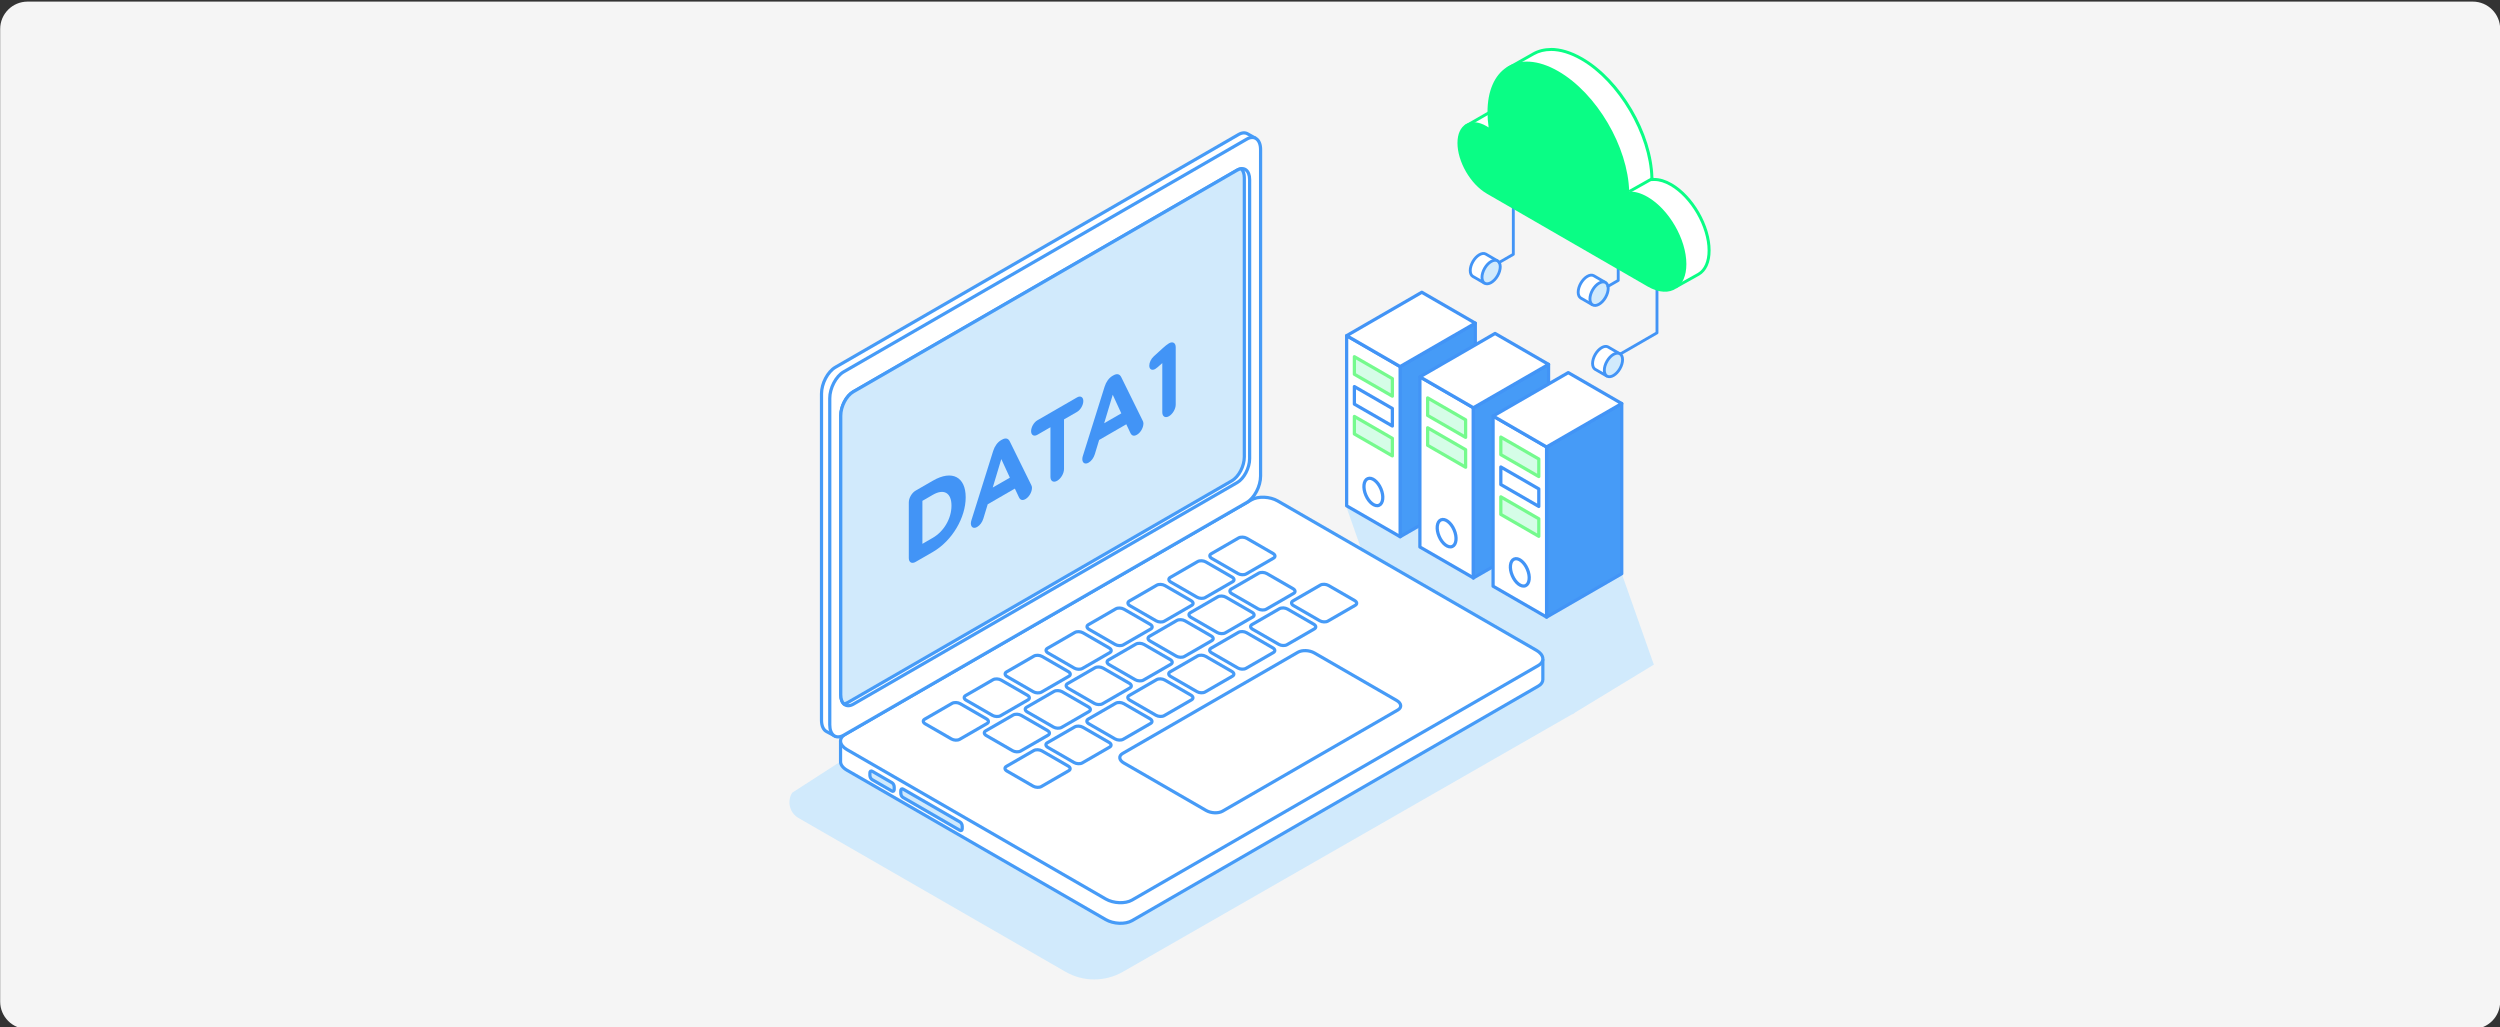 <svg width="730" height="300" viewBox="0 0 730 300" fill="none" xmlns="http://www.w3.org/2000/svg">
<rect x="0" y="0" width="730" height="300" fill="#333333" stroke="none"/>
<g clip-path="url(#clip0_57_885)">
<path d="M722.05 0.47H8.05C3.632 0.47 0.05 4.052 0.05 8.47V292.47C0.05 296.888 3.632 300.47 8.05 300.47H722.05C726.468 300.47 730.05 296.888 730.05 292.47V8.47C730.05 4.052 726.468 0.47 722.05 0.47Z" fill="#F5F5F5"/>
<path d="M393.239 148.28L402.059 173.4L459.009 208.61L482.919 194.07L473.559 167.53L412.629 136.83L393.249 148.28H393.239Z" fill="#D1EAFC"/>
<path d="M408.85 107.04L430.79 94.37V144.05L408.85 156.72V107.04Z" fill="#469BF7" stroke="#4294F6" stroke-width="0.95" stroke-linecap="round" stroke-linejoin="round"/>
<path d="M408.84 156.72L393.22 147.7V98.02L408.84 107.04V156.72Z" fill="white" stroke="#4294F6" stroke-width="0.95" stroke-linecap="round" stroke-linejoin="round"/>
<path d="M406.569 133.12L395.479 126.72V121.6L406.569 128V133.12Z" fill="#D5FDE7" stroke="#75FA8D" stroke-width="0.95" stroke-linecap="round" stroke-linejoin="round"/>
<path d="M406.569 124.4L395.479 118V112.88L406.569 119.28V124.4Z" stroke="#4294F6" stroke-width="0.95" stroke-linecap="round" stroke-linejoin="round"/>
<path d="M406.569 115.68L395.479 109.28V104.16L406.569 110.56V115.68Z" fill="#D5FDE7" stroke="#75FA8D" stroke-width="0.95" stroke-linecap="round" stroke-linejoin="round"/>
<path d="M402.679 147.54C403.889 147.02 404.14 144.86 403.22 142.72C402.31 140.57 400.579 139.25 399.369 139.77C398.159 140.29 397.909 142.45 398.829 144.59C399.739 146.74 401.469 148.06 402.679 147.54Z" stroke="#4294F6" stroke-width="0.95" stroke-linecap="round" stroke-linejoin="round"/>
<path d="M393.229 98.01L415.169 85.34L430.789 94.37L408.839 107.04L393.229 98.01Z" fill="white" stroke="#4294F6" stroke-width="0.95" stroke-linecap="round" stroke-linejoin="round"/>
<path d="M430.239 168.75L452.179 156.08V106.4L430.239 119.07" fill="#469BF7"/>
<path d="M430.239 168.75L452.179 156.08V106.4L430.239 119.07" stroke="#4294F6" stroke-width="0.95" stroke-linecap="round" stroke-linejoin="round"/>
<path d="M430.229 168.74L414.609 159.72V110.04L430.229 119.06V168.74Z" fill="white" stroke="#4294F6" stroke-width="0.95" stroke-linecap="round" stroke-linejoin="round"/>
<path d="M427.96 136.43L416.87 130.03V124.91L427.96 131.31V136.43Z" fill="#D5FDE7" stroke="#75FA8D" stroke-width="0.95" stroke-linecap="round" stroke-linejoin="round"/>
<path d="M427.96 127.71L416.87 121.31V116.19L427.96 122.59V127.71Z" fill="#D5FDE7" stroke="#75FA8D" stroke-width="0.95" stroke-linecap="round" stroke-linejoin="round"/>
<path d="M424.07 159.57C425.28 159.05 425.53 156.89 424.61 154.75C423.7 152.6 421.97 151.28 420.76 151.8C419.55 152.32 419.3 154.48 420.22 156.62C421.13 158.77 422.86 160.09 424.07 159.57Z" stroke="#4294F6" stroke-width="0.95" stroke-linecap="round" stroke-linejoin="round"/>
<path d="M414.62 110.04L436.56 97.37L452.18 106.4L430.23 119.07L414.62 110.04Z" fill="white" stroke="#4294F6" stroke-width="0.95" stroke-linecap="round" stroke-linejoin="round"/>
<path d="M451.609 130.51L473.549 117.84V167.52L451.609 180.19V130.51Z" fill="#469BF7" stroke="#4294F6" stroke-width="0.95" stroke-linecap="round" stroke-linejoin="round"/>
<path d="M451.599 180.19L435.979 171.17V121.49L451.599 130.51V180.19Z" fill="white" stroke="#4294F6" stroke-width="0.95" stroke-linecap="round" stroke-linejoin="round"/>
<path d="M449.329 156.6L438.239 150.2V145.08L449.329 151.48V156.6Z" fill="#D5FDE7" stroke="#75FA8D" stroke-width="0.95" stroke-linecap="round" stroke-linejoin="round"/>
<path d="M449.329 147.88L438.239 141.48V136.36L449.329 142.76V147.88Z" stroke="#4294F6" stroke-width="0.95" stroke-linecap="round" stroke-linejoin="round"/>
<path d="M449.329 139.15L438.239 132.75V127.63L449.329 134.03V139.15Z" fill="#D5FDE7" stroke="#75FA8D" stroke-width="0.95" stroke-linecap="round" stroke-linejoin="round"/>
<path d="M445.439 171.02C446.649 170.5 446.899 168.34 445.979 166.2C445.069 164.05 443.339 162.73 442.129 163.25C440.919 163.77 440.669 165.93 441.589 168.07C442.499 170.22 444.229 171.54 445.439 171.02Z" stroke="#4294F6" stroke-width="0.95" stroke-linecap="round" stroke-linejoin="round"/>
<path d="M435.989 121.48L457.929 108.81L473.549 117.84L451.599 130.51L435.989 121.48Z" fill="white" stroke="#4294F6" stroke-width="0.95" stroke-linecap="round" stroke-linejoin="round"/>
<path d="M430.229 119.06V168.74" stroke="#4294F6" stroke-width="0.95" stroke-linecap="round" stroke-linejoin="round"/>
<path d="M377.86 158.99L458.62 204.02C460.29 204.97 460.62 206.47 459.73 208.18L327.86 283.78C322.69 286.74 316.33 286.74 311.16 283.78L233.17 238.86C230.57 237.37 229.73 234.02 231.31 231.48L244.9 222.71C245.26 222.14 245.77 221.68 246.37 221.38L374.52 158.9C375.58 158.38 376.83 158.42 377.86 159.01V158.99Z" fill="#D1EAFC"/>
<path d="M245.44 216.33V222.34C245.41 223.23 246.05 224.17 247.32 224.9L322.86 268.51C325.14 269.83 328.58 269.97 330.55 268.83L449.18 200.34C450.07 199.83 450.51 199.14 450.51 198.43V192.51" fill="white"/>
<path d="M245.44 216.33V222.34C245.41 223.23 246.05 224.17 247.32 224.9L322.86 268.51C325.14 269.83 328.58 269.97 330.55 268.83L449.18 200.34C450.07 199.83 450.51 199.14 450.51 198.43V192.51" stroke="#469BF7" stroke-width="0.94" stroke-miterlimit="10"/>
<path d="M330.551 262.82L449.181 194.33C451.151 193.19 450.901 191.2 448.631 189.89L373.091 146.28C370.811 144.96 367.371 144.82 365.401 145.96L246.771 214.45C244.801 215.59 245.051 217.58 247.321 218.89L322.861 262.5C325.141 263.82 328.581 263.96 330.551 262.82Z" fill="white" stroke="#469BF7" stroke-width="0.94" stroke-miterlimit="10"/>
<path d="M363.88 167.59L371.88 162.97C372.49 162.62 372.41 162.01 371.71 161.6L364.05 157.18C363.35 156.78 362.29 156.73 361.68 157.08L353.68 161.7C353.07 162.05 353.15 162.66 353.85 163.07L361.51 167.49C362.21 167.89 363.27 167.94 363.88 167.59Z" stroke="#469BF7" stroke-width="0.94" stroke-miterlimit="10"/>
<path d="M351.92 174.49L359.92 169.87C360.53 169.52 360.45 168.91 359.75 168.5L352.09 164.08C351.39 163.68 350.33 163.63 349.72 163.98L341.72 168.6C341.11 168.95 341.19 169.56 341.89 169.97L349.55 174.39C350.25 174.79 351.31 174.84 351.92 174.49Z" stroke="#469BF7" stroke-width="0.94" stroke-miterlimit="10"/>
<path d="M339.97 181.39L347.97 176.77C348.58 176.42 348.5 175.81 347.8 175.4L340.14 170.98C339.44 170.58 338.38 170.53 337.77 170.88L329.77 175.5C329.16 175.85 329.24 176.46 329.94 176.87L337.6 181.29C338.3 181.69 339.36 181.74 339.97 181.39Z" stroke="#469BF7" stroke-width="0.94" stroke-miterlimit="10"/>
<path d="M328.02 188.29L336.02 183.67C336.63 183.32 336.55 182.71 335.85 182.3L328.19 177.88C327.49 177.48 326.43 177.43 325.82 177.78L317.82 182.4C317.21 182.75 317.29 183.36 317.99 183.77L325.65 188.19C326.35 188.59 327.41 188.64 328.02 188.29Z" stroke="#469BF7" stroke-width="0.94" stroke-miterlimit="10"/>
<path d="M316.06 195.19L324.06 190.57C324.67 190.22 324.59 189.61 323.89 189.2L316.23 184.78C315.53 184.38 314.47 184.33 313.86 184.68L305.86 189.3C305.25 189.65 305.33 190.26 306.03 190.67L313.69 195.09C314.39 195.49 315.45 195.54 316.06 195.19Z" stroke="#469BF7" stroke-width="0.94" stroke-miterlimit="10"/>
<path d="M304.11 202.09L312.11 197.47C312.72 197.12 312.64 196.51 311.94 196.1L304.28 191.68C303.58 191.28 302.52 191.23 301.91 191.58L293.91 196.2C293.3 196.55 293.38 197.16 294.08 197.57L301.74 201.99C302.44 202.39 303.5 202.44 304.11 202.09Z" stroke="#469BF7" stroke-width="0.94" stroke-miterlimit="10"/>
<path d="M292.161 208.99L300.161 204.37C300.771 204.02 300.691 203.41 299.991 203L292.331 198.58C291.631 198.18 290.571 198.13 289.961 198.48L281.961 203.1C281.351 203.45 281.431 204.06 282.131 204.47L289.791 208.89C290.491 209.29 291.551 209.34 292.161 208.99Z" stroke="#469BF7" stroke-width="0.94" stroke-miterlimit="10"/>
<path d="M280.21 215.89L288.21 211.27C288.82 210.92 288.74 210.31 288.04 209.9L280.38 205.48C279.68 205.08 278.62 205.03 278.01 205.38L270.01 210C269.4 210.35 269.48 210.96 270.18 211.37L277.84 215.79C278.54 216.19 279.6 216.24 280.21 215.89Z" stroke="#469BF7" stroke-width="0.94" stroke-miterlimit="10"/>
<path d="M387.74 181.36L395.74 176.74C396.35 176.39 396.27 175.78 395.57 175.37L387.91 170.95C387.21 170.55 386.15 170.5 385.54 170.85L377.54 175.47C376.93 175.82 377.01 176.43 377.71 176.84L385.37 181.26C386.07 181.66 387.13 181.71 387.74 181.36Z" stroke="#469BF7" stroke-width="0.94" stroke-miterlimit="10"/>
<path d="M375.79 188.26L383.79 183.64C384.4 183.29 384.32 182.68 383.62 182.27L375.96 177.85C375.26 177.45 374.2 177.4 373.59 177.75L365.59 182.37C364.98 182.72 365.06 183.33 365.76 183.74L373.42 188.16C374.12 188.56 375.18 188.61 375.79 188.26Z" stroke="#469BF7" stroke-width="0.94" stroke-miterlimit="10"/>
<path d="M363.83 195.16L371.83 190.54C372.44 190.19 372.36 189.58 371.66 189.17L364 184.75C363.3 184.35 362.24 184.3 361.63 184.65L353.63 189.27C353.02 189.62 353.1 190.23 353.8 190.64L361.46 195.06C362.16 195.46 363.22 195.51 363.83 195.16Z" stroke="#469BF7" stroke-width="0.94" stroke-miterlimit="10"/>
<path d="M351.88 202.06L359.88 197.44C360.49 197.09 360.41 196.48 359.71 196.07L352.05 191.65C351.35 191.25 350.29 191.2 349.68 191.55L341.68 196.17C341.07 196.52 341.15 197.13 341.85 197.54L349.51 201.96C350.21 202.36 351.27 202.41 351.88 202.06Z" stroke="#469BF7" stroke-width="0.94" stroke-miterlimit="10"/>
<path d="M339.93 208.97L347.93 204.35C348.54 204 348.46 203.39 347.76 202.98L340.1 198.56C339.4 198.16 338.34 198.11 337.73 198.46L329.73 203.08C329.12 203.43 329.2 204.04 329.9 204.45L337.56 208.87C338.26 209.27 339.32 209.32 339.93 208.97Z" stroke="#469BF7" stroke-width="0.94" stroke-miterlimit="10"/>
<path d="M327.97 215.87L335.97 211.25C336.58 210.9 336.5 210.29 335.8 209.88L328.14 205.46C327.44 205.06 326.38 205.01 325.77 205.36L317.77 209.98C317.16 210.33 317.24 210.94 317.94 211.35L325.6 215.77C326.3 216.17 327.36 216.22 327.97 215.87Z" stroke="#469BF7" stroke-width="0.94" stroke-miterlimit="10"/>
<path d="M316.02 222.77L324.02 218.15C324.63 217.8 324.55 217.19 323.85 216.78L316.19 212.36C315.49 211.96 314.43 211.91 313.82 212.26L305.82 216.88C305.21 217.23 305.29 217.84 305.99 218.25L313.65 222.67C314.35 223.07 315.41 223.12 316.02 222.77Z" stroke="#469BF7" stroke-width="0.94" stroke-miterlimit="10"/>
<path d="M304.07 229.67L312.07 225.05C312.68 224.7 312.6 224.09 311.9 223.68L304.24 219.26C303.54 218.86 302.48 218.81 301.87 219.16L293.87 223.78C293.26 224.13 293.34 224.74 294.04 225.15L301.7 229.57C302.4 229.97 303.46 230.02 304.07 229.67Z" stroke="#469BF7" stroke-width="0.94" stroke-miterlimit="10"/>
<path d="M369.74 177.89L377.74 173.27C378.35 172.92 378.27 172.31 377.57 171.9L369.91 167.48C369.21 167.08 368.15 167.03 367.54 167.38L359.54 172C358.93 172.35 359.01 172.96 359.71 173.37L367.37 177.79C368.07 178.19 369.13 178.24 369.74 177.89Z" stroke="#469BF7" stroke-width="0.94" stroke-miterlimit="10"/>
<path d="M357.79 184.79L365.79 180.17C366.4 179.82 366.32 179.21 365.62 178.8L357.96 174.38C357.26 173.98 356.2 173.93 355.59 174.28L347.59 178.9C346.98 179.25 347.06 179.86 347.76 180.27L355.42 184.69C356.12 185.09 357.18 185.14 357.79 184.79Z" stroke="#469BF7" stroke-width="0.94" stroke-miterlimit="10"/>
<path d="M345.84 191.69L353.84 187.07C354.45 186.72 354.37 186.11 353.67 185.7L346.01 181.28C345.31 180.88 344.25 180.83 343.64 181.18L335.64 185.8C335.03 186.15 335.11 186.76 335.81 187.17L343.47 191.59C344.17 191.99 345.23 192.04 345.84 191.69Z" stroke="#469BF7" stroke-width="0.94" stroke-miterlimit="10"/>
<path d="M333.88 198.59L341.88 193.97C342.49 193.62 342.41 193.01 341.71 192.6L334.05 188.18C333.35 187.78 332.29 187.73 331.68 188.08L323.68 192.7C323.07 193.05 323.15 193.66 323.85 194.07L331.51 198.49C332.21 198.89 333.27 198.94 333.88 198.59Z" stroke="#469BF7" stroke-width="0.94" stroke-miterlimit="10"/>
<path d="M356.99 236.86L408.17 207.31C409.4 206.6 409.25 205.36 407.83 204.54L383.79 190.66C382.37 189.84 380.22 189.75 378.99 190.46L327.81 220.01C326.58 220.72 326.73 221.96 328.15 222.78L352.19 236.66C353.61 237.48 355.76 237.57 356.99 236.86Z" stroke="#469BF7" stroke-width="0.94" stroke-miterlimit="10"/>
<path d="M321.93 205.5L329.93 200.88C330.54 200.53 330.46 199.92 329.76 199.51L322.1 195.09C321.4 194.69 320.34 194.64 319.73 194.99L311.73 199.61C311.12 199.96 311.2 200.57 311.9 200.98L319.56 205.4C320.26 205.8 321.32 205.85 321.93 205.5Z" stroke="#469BF7" stroke-width="0.94" stroke-miterlimit="10"/>
<path d="M309.98 212.4L317.98 207.78C318.59 207.43 318.51 206.82 317.81 206.41L310.15 201.99C309.45 201.59 308.39 201.54 307.78 201.89L299.78 206.51C299.17 206.86 299.25 207.47 299.95 207.88L307.61 212.3C308.31 212.7 309.37 212.75 309.98 212.4Z" stroke="#469BF7" stroke-width="0.94" stroke-miterlimit="10"/>
<path d="M298.03 219.3L306.03 214.68C306.64 214.33 306.56 213.72 305.86 213.31L298.2 208.89C297.5 208.49 296.44 208.44 295.83 208.79L287.83 213.41C287.22 213.76 287.3 214.37 288 214.78L295.66 219.2C296.36 219.6 297.42 219.65 298.03 219.3Z" stroke="#469BF7" stroke-width="0.94" stroke-miterlimit="10"/>
<path d="M263.68 232.86L280.32 242.47C280.68 242.68 280.97 242.46 280.97 241.98V241.26C280.97 240.78 280.68 240.22 280.32 240.02L263.68 230.41C263.32 230.2 263.03 230.42 263.03 230.9V231.62C263.03 232.1 263.32 232.66 263.68 232.86Z" fill="#D1EAFC" stroke="#469BF7" stroke-width="0.94" stroke-miterlimit="10"/>
<path d="M254.66 227.65L260.46 231C260.82 231.21 261.11 230.99 261.11 230.51V229.79C261.11 229.31 260.82 228.75 260.46 228.55L254.66 225.2C254.3 224.99 254.01 225.21 254.01 225.69V226.41C254.01 226.89 254.3 227.45 254.66 227.65Z" fill="#D1EAFC" stroke="#469BF7" stroke-width="0.94" stroke-miterlimit="10"/>
<path d="M366.64 40.39L364.36 39.12C363.64 38.66 362.69 38.68 361.64 39.29L243.92 107.25C241.69 108.54 239.88 111.99 239.88 114.97V210.3C239.88 211.97 240.45 213.14 241.35 213.61L244.03 215.04" fill="white"/>
<path d="M366.64 40.39L364.36 39.12C363.64 38.66 362.69 38.68 361.64 39.29L243.92 107.25C241.69 108.54 239.88 111.99 239.88 114.97V210.3C239.88 211.97 240.45 213.14 241.35 213.61L244.03 215.04" stroke="#469BF7" stroke-width="0.94" stroke-miterlimit="10"/>
<path d="M246.33 214.69L364.05 146.73C366.28 145.44 368.09 141.99 368.09 139.01V43.68C368.09 40.71 366.28 39.34 364.05 40.63L246.33 108.59C244.1 109.88 242.29 113.33 242.29 116.31V211.64C242.29 214.61 244.1 215.98 246.33 214.69Z" fill="white" stroke="#469BF7" stroke-width="0.94" stroke-miterlimit="10"/>
<path d="M249.15 205.63L361.24 140.92C363.25 139.76 364.89 136.63 364.89 133.95V52.44C364.89 49.75 363.26 48.52 361.24 49.68L249.15 114.39C247.14 115.55 245.5 118.67 245.5 121.36V202.87C245.5 205.56 247.13 206.79 249.15 205.63Z" fill="white" stroke="#469BF7" stroke-width="0.94" stroke-miterlimit="10"/>
<path d="M245.5 202.87V121.37C245.5 118.68 247.13 115.56 249.15 114.4L361.24 49.69C361.67 49.44 362.07 49.31 362.45 49.27C363 49.81 363.34 50.72 363.34 51.93V133.43C363.34 136.12 361.71 139.24 359.69 140.4L247.6 205.11C247.17 205.36 246.77 205.49 246.39 205.53C245.84 205 245.5 204.08 245.5 202.87Z" fill="#D1EAFC" stroke="#469BF7" stroke-width="0.94" stroke-miterlimit="10"/>
<path d="M437.141 76.1C437.141 76.1 433.961 74.25 433.841 74.18C433.361 73.91 432.701 73.96 431.981 74.38C430.511 75.23 429.311 77.3 429.311 79C429.311 79.82 429.591 80.41 430.051 80.7C430.171 80.77 433.381 82.62 433.381 82.62" fill="white"/>
<path d="M437.141 76.1C437.141 76.1 433.961 74.25 433.841 74.18C433.361 73.91 432.701 73.96 431.981 74.38C430.511 75.23 429.311 77.3 429.311 79C429.311 79.82 429.591 80.41 430.051 80.7C430.171 80.77 433.381 82.62 433.381 82.62" stroke="#4294F6" stroke-width="0.84" stroke-linecap="round" stroke-linejoin="round"/>
<path d="M437.29 80.52C438.33 78.72 438.33 76.77 437.29 76.17C436.25 75.57 434.56 76.54 433.52 78.35C432.48 80.15 432.48 82.1 433.52 82.7C434.56 83.3 436.25 82.33 437.29 80.52Z" fill="#D1EAFC" stroke="#4294F6" stroke-width="0.84" stroke-linecap="round" stroke-linejoin="round"/>
<path d="M472.86 103.23C472.86 103.23 469.68 101.38 469.56 101.31C469.08 101.04 468.42 101.09 467.7 101.51C466.23 102.36 465.03 104.43 465.03 106.13C465.03 106.95 465.31 107.54 465.77 107.83C465.89 107.9 469.1 109.75 469.1 109.75" fill="white"/>
<path d="M472.86 103.23C472.86 103.23 469.68 101.38 469.56 101.31C469.08 101.04 468.42 101.09 467.7 101.51C466.23 102.36 465.03 104.43 465.03 106.13C465.03 106.95 465.31 107.54 465.77 107.83C465.89 107.9 469.1 109.75 469.1 109.75" stroke="#4294F6" stroke-width="0.84" stroke-linecap="round" stroke-linejoin="round"/>
<path d="M473.011 107.65C474.051 105.85 474.051 103.9 473.011 103.3C471.971 102.7 470.281 103.67 469.241 105.48C468.201 107.28 468.201 109.23 469.241 109.83C470.281 110.43 471.971 109.46 473.011 107.65Z" fill="#D1EAFC" stroke="#4294F6" stroke-width="0.84" stroke-linecap="round" stroke-linejoin="round"/>
<path d="M437.761 76.64L441.891 74.26V58.76" stroke="#4294F6" stroke-width="0.84" stroke-linecap="round" stroke-linejoin="round"/>
<path d="M473.23 103.31L483.84 97.19V73.45" stroke="#4294F6" stroke-width="0.84" stroke-linecap="round" stroke-linejoin="round"/>
<path d="M468.66 82.42C468.66 82.42 465.48 80.57 465.36 80.5C464.88 80.23 464.22 80.28 463.5 80.7C462.03 81.55 460.83 83.62 460.83 85.32C460.83 86.14 461.11 86.73 461.57 87.02C461.69 87.09 464.9 88.94 464.9 88.94" fill="white"/>
<path d="M468.66 82.42C468.66 82.42 465.48 80.57 465.36 80.5C464.88 80.23 464.22 80.28 463.5 80.7C462.03 81.55 460.83 83.62 460.83 85.32C460.83 86.14 461.11 86.73 461.57 87.02C461.69 87.09 464.9 88.94 464.9 88.94" stroke="#4294F6" stroke-width="0.84" stroke-linecap="round" stroke-linejoin="round"/>
<path d="M468.811 86.84C469.851 85.04 469.851 83.09 468.811 82.49C467.771 81.89 466.081 82.86 465.041 84.67C464.001 86.47 464.001 88.42 465.041 89.02C466.081 89.62 467.771 88.65 468.811 86.84Z" fill="#D1EAFC" stroke="#4294F6" stroke-width="0.84" stroke-linecap="round" stroke-linejoin="round"/>
<path d="M469.541 83.6L472.521 81.88V70.42" stroke="#4294F6" stroke-width="0.84" stroke-linecap="round" stroke-linejoin="round"/>
<path d="M428.461 36.54L437.251 31.49L438.281 41.71L428.461 36.54Z" fill="white"/>
<path d="M436.881 32.2L437.761 40.95L429.361 36.53L436.881 32.2ZM437.611 30.78L436.451 31.45L428.931 35.78L427.561 36.57L428.961 37.31L437.361 41.73L438.791 42.48L438.631 40.87L437.751 32.12L437.621 30.78H437.611Z" fill="#0AFD85"/>
<path d="M489.48 84.19L496.21 80.43C498.24 79.24 499.5 76.71 499.5 73.12C499.5 65.9 494.43 57.12 488.18 53.51C486.23 52.39 484.4 51.9 482.8 51.97C482.49 38.91 473.35 23.3 462.12 16.82C456.45 13.54 451.3 13.21 447.56 15.33L439.91 19.66" fill="white"/>
<path d="M452.87 14.87C455.6 14.87 458.56 15.78 461.68 17.58C472.54 23.85 481.62 39.29 481.92 52L481.94 52.89L482.83 52.85C482.92 52.85 483.02 52.85 483.11 52.85C484.51 52.85 486.11 53.34 487.73 54.28C493.73 57.75 498.62 66.21 498.62 73.14C498.62 76.29 497.61 78.62 495.78 79.69L489.71 83.08L441.21 19.93L447.98 16.1C449.41 15.29 451.06 14.88 452.87 14.88M452.87 14.01C450.9 14.01 449.11 14.47 447.56 15.34L439.91 19.67L489.48 84.2L496.21 80.44C498.24 79.25 499.5 76.72 499.5 73.13C499.5 65.91 494.43 57.13 488.18 53.52C486.36 52.47 484.65 51.97 483.12 51.97C483.01 51.97 482.9 51.97 482.8 51.97C482.49 38.91 473.35 23.3 462.12 16.82C458.8 14.9 455.66 13.99 452.88 13.99L452.87 14.01Z" fill="#0AFD85"/>
<path d="M434.09 56.5C429.39 53.79 425.58 47.19 425.58 41.76C425.58 36.33 429.39 34.13 434.09 36.85C434.29 36.96 434.48 37.09 434.68 37.22C434.46 35.71 434.35 34.22 434.35 32.76C434.35 26.46 436.46 21.95 439.91 19.67C443.69 17.18 449.07 17.36 455.04 20.81C466.27 27.29 475.4 42.9 475.72 55.96C477.32 55.88 479.15 56.37 481.1 57.5C487.35 61.11 492.42 69.89 492.42 77.11C492.42 80.49 491.31 82.94 489.48 84.2C487.41 85.63 484.42 85.56 481.1 83.65L434.09 56.51V56.5Z" fill="#0AFD85"/>
<path d="M482.79 51.97L475.72 55.95" stroke="#0AFD85" stroke-width="0.87" stroke-miterlimit="10"/>
<path d="M265.37 146.7C265.37 145.42 266.25 143.91 267.35 143.27L272.4 140.36C278.06 137.09 281.98 139.32 281.98 145.18V145.24C281.98 151.1 278.07 157.9 272.4 161.17L267.35 164.08C266.24 164.72 265.37 164.21 265.37 162.94V146.71V146.7ZM272.4 157.03C275.64 155.16 277.83 151.37 277.83 147.68V147.62C277.83 143.93 275.64 142.61 272.4 144.48L269.34 146.25V158.8L272.4 157.03Z" fill="#4294F6"/>
<path d="M283.73 151.68L290.01 131.67C290.45 130.29 291.25 129.14 292.33 128.52L292.56 128.39C293.64 127.77 294.41 128 294.85 128.88L301.13 141.63C301.26 141.88 301.34 142.13 301.34 142.43C301.34 143.65 300.52 145.11 299.46 145.72C298.53 146.26 297.92 145.99 297.55 145.24L296.34 142.67L288.41 147.25L287.15 151.4C286.82 152.48 286.15 153.41 285.32 153.88C284.29 154.47 283.49 153.98 283.49 152.8C283.49 152.47 283.59 152.09 283.72 151.69L283.73 151.68ZM294.88 139.48L292.38 134.05L289.88 142.36L294.88 139.48Z" fill="#4294F6"/>
<path d="M306.72 124.76L302.91 126.96C301.91 127.54 301.08 127.06 301.08 125.9C301.08 124.74 301.9 123.31 302.91 122.73L314.5 116.04C315.5 115.46 316.33 115.94 316.33 117.1C316.33 118.26 315.51 119.69 314.5 120.27L310.69 122.47V136.95C310.69 138.23 309.81 139.74 308.71 140.38C307.6 141.02 306.73 140.51 306.73 139.24V124.76H306.72Z" fill="#4294F6"/>
<path d="M316.27 132.9L322.55 112.89C322.99 111.51 323.79 110.36 324.87 109.74L325.1 109.61C326.18 108.99 326.95 109.22 327.39 110.1L333.67 122.85C333.8 123.1 333.88 123.35 333.88 123.65C333.88 124.87 333.06 126.33 332 126.94C331.07 127.48 330.46 127.21 330.09 126.46L328.88 123.89L320.95 128.47L319.69 132.62C319.36 133.7 318.69 134.63 317.86 135.1C316.83 135.69 316.03 135.2 316.03 134.02C316.03 133.69 316.13 133.31 316.26 132.91L316.27 132.9ZM327.42 120.7L324.92 115.27L322.42 123.58L327.42 120.7Z" fill="#4294F6"/>
<path d="M339.41 106.01L338.02 107.23C337.81 107.41 337.53 107.63 337.32 107.75C336.39 108.29 335.59 107.85 335.59 106.78C335.59 105.86 336.1 104.79 336.9 104.06L339.45 101.73C340.2 101.06 340.76 100.59 341.3 100.27L341.35 100.24C342.43 99.62 343.31 100.12 343.31 101.37V118.14C343.31 119.39 342.43 120.91 341.35 121.53C340.27 122.15 339.39 121.65 339.39 120.4V106.01H339.41Z" fill="#4294F6"/>
</g>
<defs>
<clipPath id="clip0_57_885">
<rect width="730" height="300" fill="white"/>
</clipPath>
</defs>
</svg>
